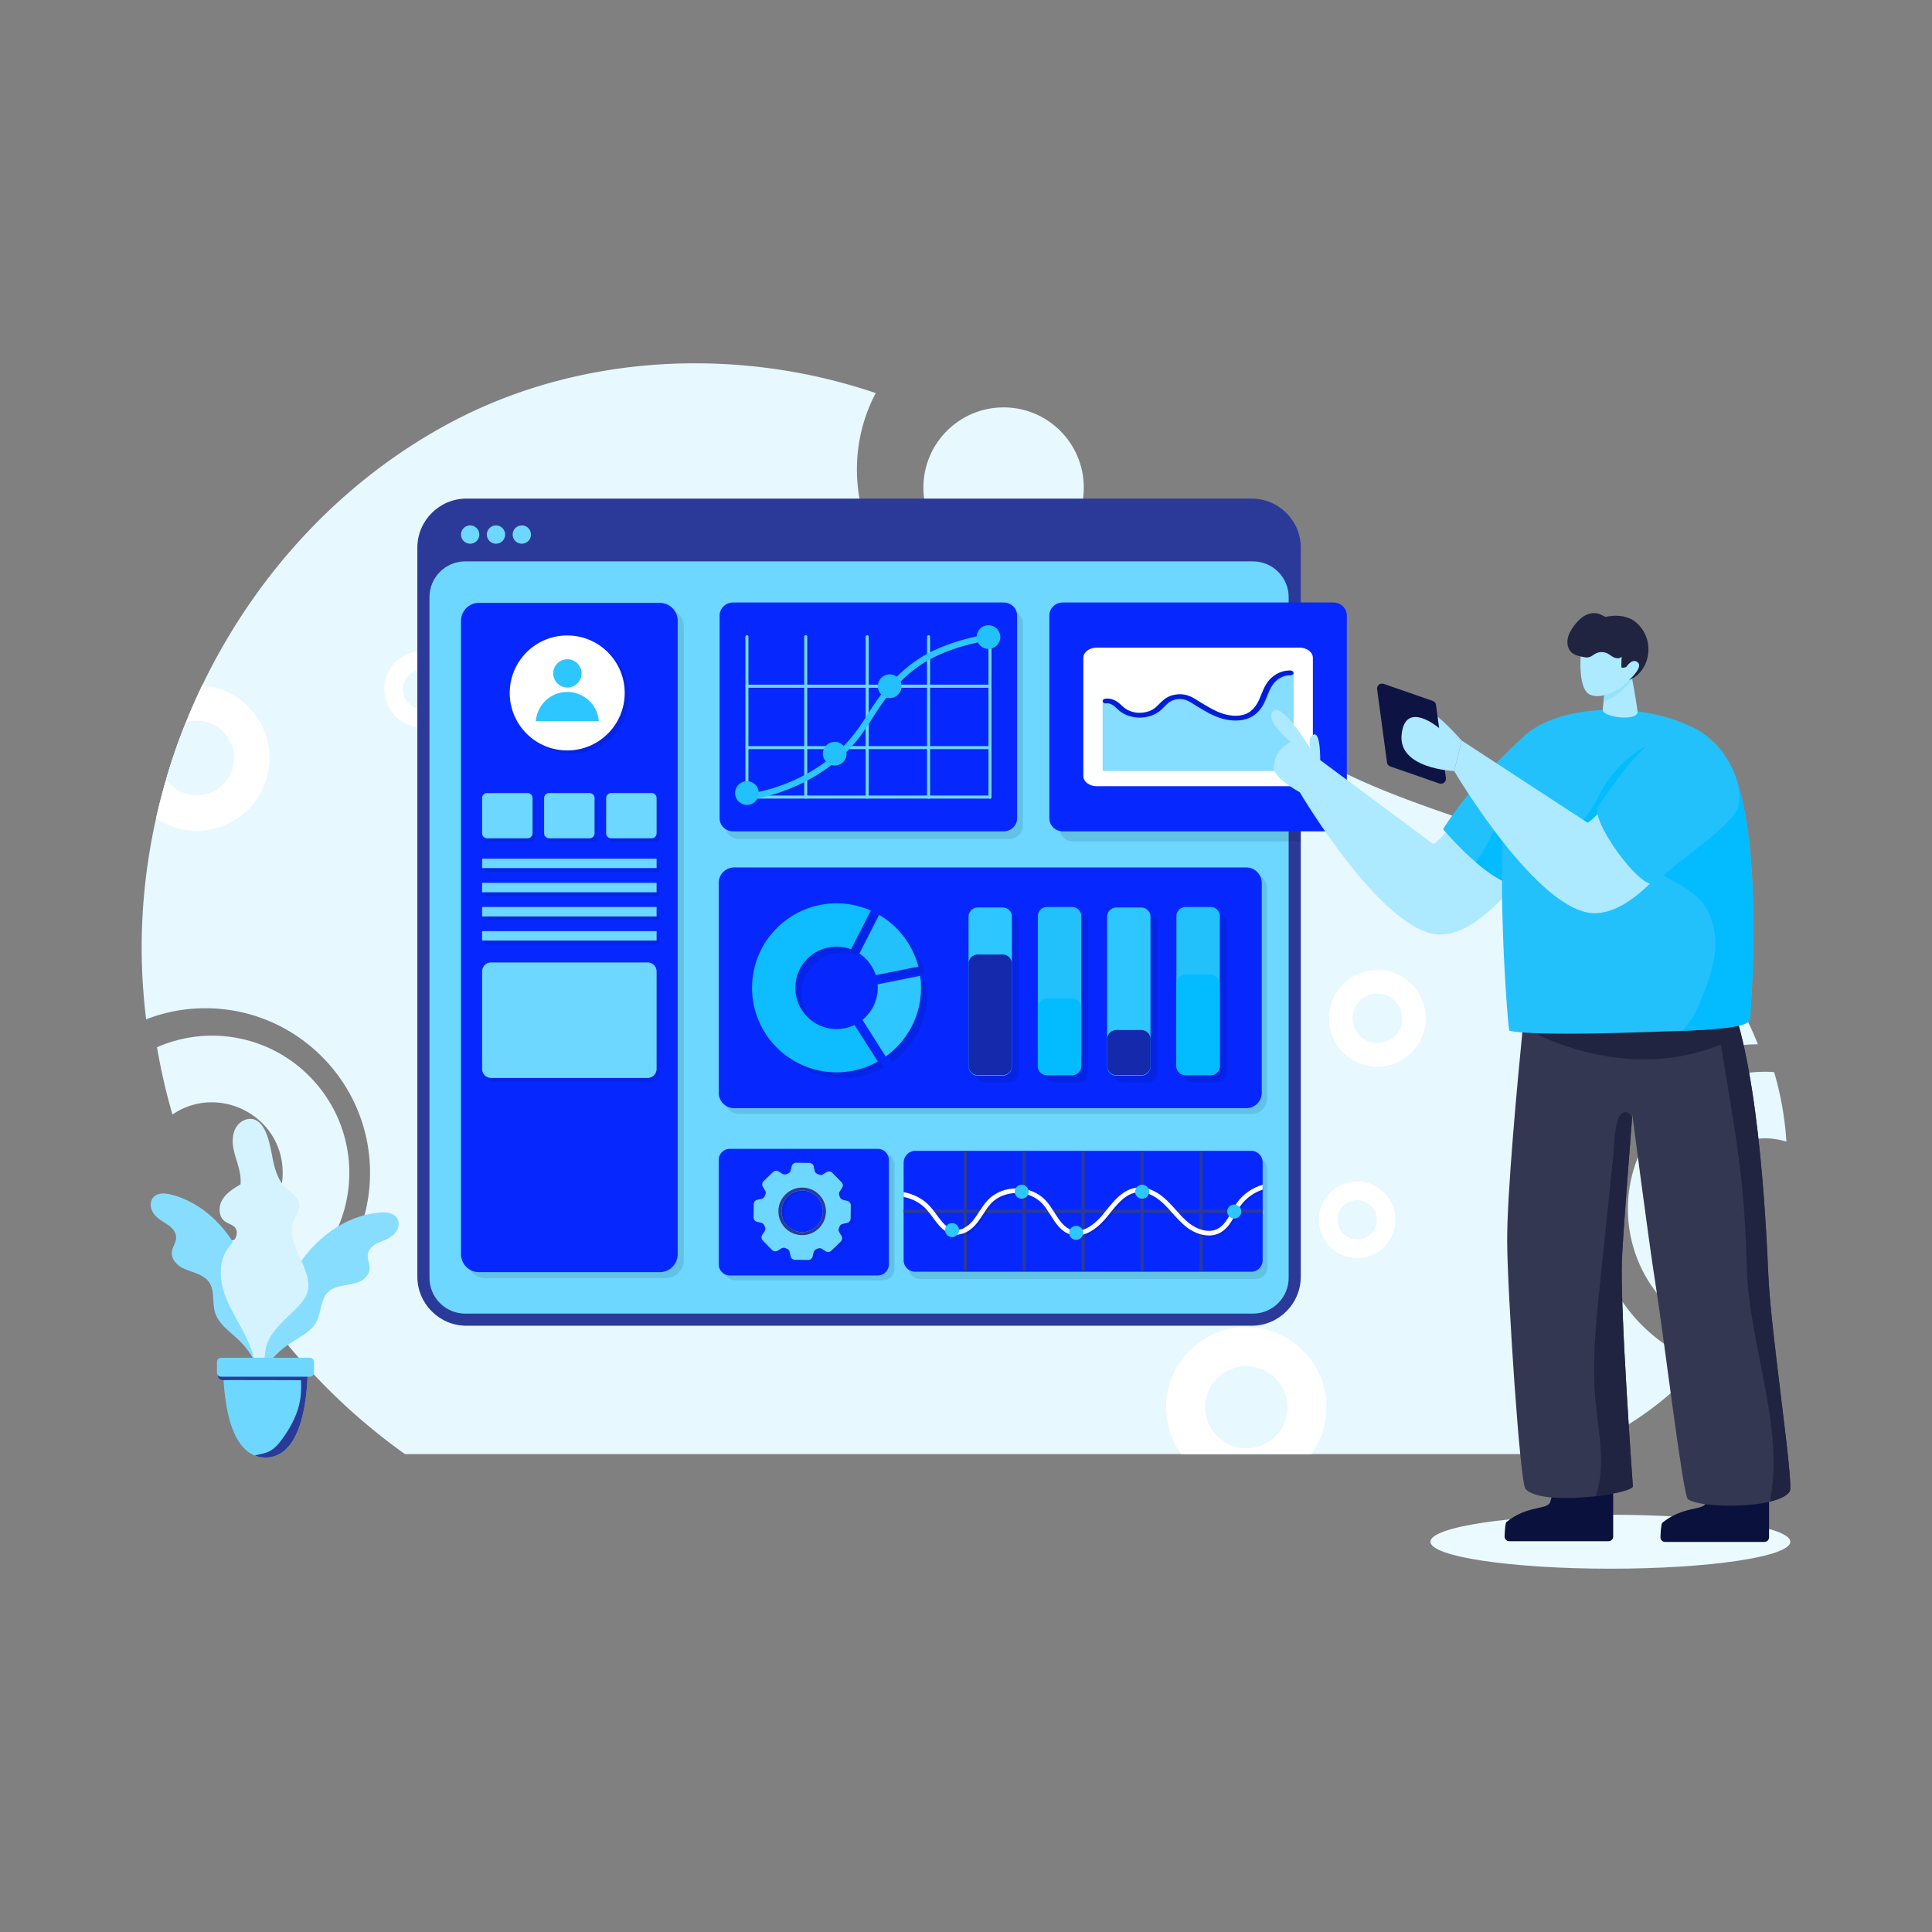 <?xml version="1.0" encoding="UTF-8"?>
<svg xmlns="http://www.w3.org/2000/svg" viewBox="0 0 600 600" id="AdminControlPanel">
  <rect x="0" y="0" width="600" height="600" fill="#808080" stroke="none"/>
  <path fill="#e7f8ff" d="M65.878 321.64a42.085 42.085 0 0 0-17.113 3.602 185.194 185.194 0 0 0 4.795 20.886c14.194-9.72 34.227.264 34.227 18.114 0 10.742-7.715 19.671-17.903 21.525a195.029 195.029 0 0 0 11.231 18.242c15.984-6.137 27.365-21.652 27.365-39.767 0-23.485-19.117-42.602-42.602-42.602zM505.56 375.431c0 19.309 12.893 35.655 30.539 40.854a96.804 96.804 0 0 0 11.081-18.967c-11.636-.49-20.948-10.102-20.948-21.887 0-12.083 9.824-21.909 21.908-21.909 2.322 0 4.539.363 6.65 1.023a99.137 99.137 0 0 0-3.816-21.588 31.171 31.171 0 0 0-2.834-.107c-23.486 0-42.58 19.096-42.58 42.581z" class="colore9e7ff svgShape"></path>
  <path fill="#e7f8ff" d="M45.387 316.57c5.707-2.241 11.907-3.455 18.405-3.455 28.196 0 51.126 22.931 51.126 51.126 0 20.956-12.658 39.002-30.745 46.848 11.691 15.424 25.696 29.192 41.593 40.492h360.869c16.05-5.676 30.416-15.609 41.644-28.226-19.434-7.218-33.326-25.973-33.326-47.927 0-28.133 22.869-51.043 50.971-51.104-6.406-16.298-17.069-30.982-31.115-41.789-32.606-25.07-77.994-28.256-112.286-51.043-19.568-12.997-34.16-31.454-49.316-49.418-9.223 9.141-21.953 14.807-35.948 14.807-28.205 0-51.135-22.93-51.135-51.125a50.73 50.73 0 0 1 5.84-23.681c-42.58-14.489-91.36-12.226-131.216 8.72-34.468 18.107-61.357 47.587-77.953 82.065a180.321 180.321 0 0 0-5.059 11.465v.01a184.923 184.923 0 0 0-6.139 17.666v.01a184.508 184.508 0 0 0-3.136 12.144 184.935 184.935 0 0 0-4.34 33.45c-.36 9.675.083 19.372 1.266 28.966z" class="colore9e7ff svgShape"></path>
  <circle cx="311.673" cy="151.423" r="24.908" fill="#e7f8ff" class="colore9e7ff svgShape"></circle>
  <path fill="#ffffff" d="M366.821 451.581h40.442a24.7 24.7 0 0 0 3.907-8.36c3.414-13.325-4.616-26.899-17.943-30.312-13.326-3.414-26.9 4.627-30.313 17.953-1.902 7.434-.247 14.94 3.907 20.72z" class="colorffffff svgShape"></path>
  <circle cx="387.042" cy="437.04" r="12.757" fill="#e7f8ff" class="colore9e7ff svgShape"></circle>
  <circle cx="427.749" cy="316.251" r="15.033" fill="#ffffff" class="colorffffff svgShape"></circle>
  <circle cx="427.749" cy="316.251" r="7.699" fill="#e7f8ff" class="colore9e7ff svgShape"></circle>
  <circle cx="326.709" cy="264.114" r="15.033" fill="#ffffff" class="colorffffff svgShape"></circle>
  <circle cx="326.709" cy="264.114" r="7.699" fill="#e7f8ff" class="colore9e7ff svgShape"></circle>
  <circle cx="258.386" cy="359.469" r="15.033" fill="#ffffff" class="colorffffff svgShape"></circle>
  <circle cx="258.386" cy="359.469" r="7.699" fill="#e7f8ff" class="colore9e7ff svgShape"></circle>
  <path fill="#ffffff" d="M48.461 254.155a22.424 22.424 0 0 0 7.023 3.147c12.092 3.094 24.411-4.196 27.506-16.288 3.105-12.093-4.195-24.411-16.288-27.506a21.696 21.696 0 0 0-3.907-.648 180.321 180.321 0 0 0-5.059 11.465v.01a184.923 184.923 0 0 0-6.139 17.666v.01a184.508 184.508 0 0 0-3.136 12.144z" class="colorffffff svgShape"></path>
  <path fill="#e7f8ff" d="M51.597 242v.011a11.475 11.475 0 0 0 6.622 4.607c6.2 1.583 12.504-2.15 14.098-8.34 1.583-6.2-2.15-12.503-8.35-14.087a11.526 11.526 0 0 0-6.23.134v.01a184.923 184.923 0 0 0-6.14 17.666z" class="colore9e7ff svgShape"></path>
  <circle cx="189.735" cy="236.974" r="15.033" fill="#ffffff" class="colorffffff svgShape"></circle>
  <circle cx="189.735" cy="236.974" r="7.699" fill="#e7f8ff" class="colore9e7ff svgShape"></circle>
  <circle cx="142.441" cy="285.234" r="11.905" fill="#ffffff" class="colorffffff svgShape"></circle>
  <circle cx="142.441" cy="285.234" r="6.097" fill="#e7f8ff" class="colore9e7ff svgShape"></circle>
  <circle cx="131.234" cy="214.047" r="11.905" fill="#ffffff" class="colorffffff svgShape"></circle>
  <circle cx="131.234" cy="214.047" r="6.097" fill="#e7f8ff" class="colore9e7ff svgShape"></circle>
  <circle cx="421.489" cy="378.806" r="11.905" fill="#ffffff" class="colorffffff svgShape"></circle>
  <circle cx="421.489" cy="378.806" r="6.097" fill="#e7f8ff" class="colore9e7ff svgShape"></circle>
  <path fill="#2b3a99" d="M403.973 170.11v226.341c0 8.44-6.827 15.267-15.266 15.267h-243.83c-8.44 0-15.267-6.828-15.267-15.267V170.11c0-8.42 6.828-15.267 15.267-15.267h243.83c8.439 0 15.266 6.847 15.266 15.267z" class="color452b99 svgShape"></path>
  <path fill="#6dd7ff" d="M133.381 396.842V185.447c0-6.135 4.974-11.109 11.11-11.109h244.606c6.136 0 11.11 4.974 11.11 11.11v211.394c0 6.136-4.974 11.11-11.11 11.11H144.49c-6.135 0-11.109-4.974-11.109-11.11z" class="color8f6dff svgShape"></path>
  <path d="M393.608 363.228v30.4a3.575 3.575 0 0 1-3.576 3.566h-104.36a3.573 3.573 0 0 1-3.566-3.566v-30.286c0-2.04 1.65-3.7 3.69-3.7h104.227a3.594 3.594 0 0 1 3.585 3.586zM388.672 345.968H229.647a4.812 4.812 0 0 1-4.812-4.812v-65.144a4.812 4.812 0 0 1 4.812-4.812h159.025a4.812 4.812 0 0 1 4.812 4.812v65.144a4.812 4.812 0 0 1-4.812 4.812z" opacity=".1" fill="#000000" class="color000000 svgShape"></path>
  <path fill="#0628ff" d="M392.13 360.978v30.4a3.575 3.575 0 0 1-3.576 3.566h-104.36a3.573 3.573 0 0 1-3.566-3.566v-30.286c0-2.04 1.65-3.7 3.69-3.7h104.226a3.594 3.594 0 0 1 3.586 3.586z" class="color6737c1 svgShape"></path>
  <path fill="#2b3a99" d="M299.269 357.565h.97v37.213h-.97zM317.58 357.565h.97v37.213h-.97zM335.892 357.565h.97v37.213h-.97zM354.203 357.565h.97v37.213h-.97zM372.514 357.565h.97v37.213h-.97z" class="color452b99 svgShape"></path>
  <path fill="#2b3a99" d="M280.628 375.682H392.13v.973H280.628z" class="color452b99 svgShape"></path>
  <path d="M206.793 396.928h-56.14a5.572 5.572 0 0 1-5.572-5.573v-196.71a5.572 5.572 0 0 1 5.572-5.573h56.14a5.572 5.572 0 0 1 5.572 5.572v196.711a5.572 5.572 0 0 1-5.572 5.573z" opacity=".1" fill="#000000" class="color000000 svgShape"></path>
  <path fill="#6dd7ff" d="M146.467 168.814a2.828 2.828 0 0 1-3.255-2.35 2.846 2.846 0 0 1 2.359-3.254c1.547-.245 3 .812 3.245 2.359a2.83 2.83 0 0 1-2.349 3.245zM154.49 168.814a2.828 2.828 0 0 1-3.256-2.35 2.846 2.846 0 0 1 2.359-3.254c1.547-.245 3 .812 3.245 2.359a2.83 2.83 0 0 1-2.349 3.245zM162.511 168.814a2.828 2.828 0 0 1-3.255-2.35 2.846 2.846 0 0 1 2.359-3.254c1.547-.245 3 .812 3.245 2.359a2.83 2.83 0 0 1-2.349 3.245z" class="color8f6dff svgShape"></path>
  <path fill="#0628ff" d="M204.889 395.073h-56.14a5.572 5.572 0 0 1-5.572-5.573V192.79a5.572 5.572 0 0 1 5.572-5.573h56.14a5.572 5.572 0 0 1 5.572 5.572V389.5a5.572 5.572 0 0 1-5.572 5.573z" class="color6737c1 svgShape"></path>
  <path d="M204.799 249.098v10.948c0 .858-.687 1.554-1.555 1.554h-12.54a1.565 1.565 0 0 1-1.572-1.554v-10.948c0-.858.705-1.564 1.573-1.564h12.54c.867 0 1.554.706 1.554 1.564zM150.607 267.932h54.192v2.927h-54.192zM204.799 302.928v30.295a2.796 2.796 0 0 1-2.785 2.794h-48.623a2.796 2.796 0 0 1-2.784-2.794v-30.295a2.788 2.788 0 0 1 2.784-2.785h48.623a2.788 2.788 0 0 1 2.785 2.785zM169.87 260.046v-10.948c0-.858.705-1.564 1.563-1.564h12.55c.857 0 1.554.706 1.554 1.564v10.948c0 .858-.697 1.554-1.555 1.554h-12.549a1.563 1.563 0 0 1-1.564-1.554zM150.607 290.426h54.192v2.928h-54.192zM150.607 260.046v-10.948a1.57 1.57 0 0 1 1.564-1.564h12.549c.858 0 1.554.706 1.554 1.564v10.948c0 .858-.696 1.554-1.554 1.554h-12.55a1.563 1.563 0 0 1-1.563-1.554zM150.607 275.427h54.192v2.928h-54.192zM150.607 282.922h54.192v2.937h-54.192z" opacity=".1" fill="#000000" class="color000000 svgShape"></path>
  <circle cx="177.483" cy="216.207" r="17.855" opacity=".1" fill="#000000" class="color000000 svgShape"></circle>
  <circle cx="176.155" cy="215.202" r="17.855" fill="#ffffff" class="colorffffff svgShape"></circle>
  <circle cx="176.21" cy="209.126" r="4.398" fill="#2ec6ff" class="colorff2e56 svgShape"></circle>
  <path fill="#2ec6ff" d="M185.97 223.95c-.395-5.063-4.604-9.057-9.77-9.067-5.166-.01-9.39 3.97-9.804 9.031l19.574.036z" class="colorff2e56 svgShape"></path>
  <path fill="#6dd7ff" d="M203.913 247.846v10.947c0 .858-.687 1.554-1.554 1.554h-12.54a1.565 1.565 0 0 1-1.573-1.554v-10.947c0-.859.705-1.564 1.573-1.564h12.54c.867 0 1.554.705 1.554 1.564zM149.721 266.679h54.192v2.927h-54.192zM203.913 301.675v30.295a2.796 2.796 0 0 1-2.785 2.794h-48.622a2.796 2.796 0 0 1-2.785-2.794v-30.295a2.788 2.788 0 0 1 2.785-2.785h48.622a2.788 2.788 0 0 1 2.785 2.785zM168.983 258.793v-10.947c0-.859.706-1.564 1.564-1.564h12.55c.858 0 1.554.705 1.554 1.564v10.947c0 .858-.696 1.554-1.555 1.554h-12.549a1.563 1.563 0 0 1-1.564-1.554zM149.721 289.174h54.192v2.928h-54.192zM149.721 258.793v-10.947a1.57 1.57 0 0 1 1.564-1.564h12.549c.858 0 1.554.705 1.554 1.564v10.947c0 .858-.696 1.554-1.554 1.554h-12.549a1.563 1.563 0 0 1-1.564-1.554zM149.721 274.174h54.192v2.928h-54.192zM149.721 281.669h54.192v2.937h-54.192z" class="color8f6dff svgShape"></path>
  <path d="M317.627 193.497v63.016c0 2.226-1.882 4.029-4.205 4.029h-83.975c-2.324 0-4.205-1.803-4.205-4.029v-63.016c0-2.227 1.881-4.03 4.205-4.03h83.975c2.323 0 4.205 1.803 4.205 4.03z" opacity=".1" fill="#000000" class="color000000 svgShape"></path>
  <path fill="#0628ff" d="M315.867 191.137v63.017c0 2.226-1.882 4.028-4.205 4.028h-83.975c-2.324 0-4.205-1.802-4.205-4.028v-63.017c0-2.226 1.881-4.029 4.205-4.029h83.975c2.323 0 4.205 1.803 4.205 4.029z" class="color6737c1 svgShape"></path>
  <path d="M403.973 190.24v71.08h-70.726c-2.318 0-4.206-1.812-4.206-4.034v-63.013c0-2.23 1.888-4.033 4.206-4.033h70.726z" opacity=".1" fill="#000000" class="color000000 svgShape"></path>
  <path fill="#0628ff" d="M418.273 191.137v63.017c0 2.226-1.882 4.028-4.205 4.028h-83.976c-2.323 0-4.205-1.802-4.205-4.028v-63.017c0-2.226 1.882-4.029 4.205-4.029h83.976c2.323 0 4.205 1.803 4.205 4.029z" class="color6737c1 svgShape"></path>
  <g opacity=".1" fill="#000000" class="color000000 svgShape">
    <path d="M307.927 248.435h-75.492a.477.477 0 1 1 0-.953h75.492a.477.477 0 1 1 0 .953z" fill="#000000" class="color000000 svgShape"></path>
    <path d="M232.435 248.435a.477.477 0 0 1-.477-.477V198.18a.477.477 0 1 1 .954 0v49.778a.477.477 0 0 1-.477.477zM307.927 248.435a.477.477 0 0 1-.477-.477V198.18a.477.477 0 1 1 .954 0v49.778a.477.477 0 0 1-.477.477zM288.853 248.435a.477.477 0 0 1-.477-.477V198.18a.477.477 0 1 1 .954 0v49.778a.477.477 0 0 1-.477.477zM269.779 248.435a.477.477 0 0 1-.477-.477V198.18a.477.477 0 1 1 .953 0v49.778a.477.477 0 0 1-.476.477zM250.704 248.435a.477.477 0 0 1-.477-.477V198.18a.477.477 0 1 1 .954 0v49.778a.477.477 0 0 1-.477.477z" fill="#000000" class="color000000 svgShape"></path>
    <path d="M307.447 233.083h-75.013a.477.477 0 1 1 0-.953h75.013a.477.477 0 1 1 0 .953zM307.447 214.009h-75.013a.477.477 0 1 1 0-.954h75.013a.477.477 0 1 1 0 .954z" fill="#000000" class="color000000 svgShape"></path>
    <path d="M232.693 248.912a.953.953 0 0 1-.142-1.897c14.117-2.144 26.971-9.715 34.386-20.254.977-1.39 1.916-2.851 2.824-4.265a136.14 136.14 0 0 1 2.585-3.924c4.892-7.067 10.528-12.266 16.752-15.451 6.38-3.266 13.009-4.804 18.65-5.878a.954.954 0 0 1 .357 1.874c-5.509 1.048-11.973 2.546-18.138 5.701-5.941 3.041-11.342 8.034-16.053 14.84-.876 1.265-1.726 2.589-2.549 3.87-.918 1.429-1.868 2.908-2.868 4.33-7.708 10.956-21.039 18.822-35.66 21.043a.957.957 0 0 1-.144.01z" fill="#000000" class="color000000 svgShape"></path>
  </g>
  <circle cx="307.447" cy="198.272" r="3.681" opacity=".1" fill="#000000" class="color000000 svgShape"></circle>
  <circle cx="276.778" cy="213.532" r="3.681" opacity=".1" fill="#000000" class="color000000 svgShape"></circle>
  <circle cx="259.705" cy="234.486" r="3.681" opacity=".1" fill="#000000" class="color000000 svgShape"></circle>
  <path fill="#6dd7ff" d="M307.457 248.011h-75.492a.477.477 0 1 1 0-.953h75.492a.477.477 0 1 1 0 .953z" class="color8f6dff svgShape"></path>
  <path fill="#6dd7ff" d="M231.965 248.011a.477.477 0 0 1-.477-.476v-49.779a.477.477 0 1 1 .954 0v49.779a.477.477 0 0 1-.477.476zM307.457 248.011a.477.477 0 0 1-.476-.476v-49.779a.477.477 0 1 1 .953 0v49.779a.477.477 0 0 1-.477.476zM288.383 248.011a.477.477 0 0 1-.477-.476v-49.779a.476.476 0 1 1 .954 0v49.779a.477.477 0 0 1-.477.476zM269.309 248.011a.477.477 0 0 1-.477-.476v-49.779a.476.476 0 1 1 .954 0v49.779a.477.477 0 0 1-.477.476zM250.234 248.011a.477.477 0 0 1-.476-.476v-49.779a.477.477 0 1 1 .953 0v49.779a.477.477 0 0 1-.477.476z" class="color8f6dff svgShape"></path>
  <path fill="#6dd7ff" d="M306.977 232.66h-75.012a.477.477 0 1 1 0-.954h75.012a.477.477 0 1 1 0 .954zM306.977 213.585h-75.012a.477.477 0 1 1 0-.954h75.012a.477.477 0 1 1 0 .954z" class="color8f6dff svgShape"></path>
  <path fill="#2ec6ff" d="M232.223 248.488a.953.953 0 0 1-.142-1.896c14.117-2.144 26.972-9.716 34.386-20.255.977-1.389 1.916-2.85 2.824-4.264.83-1.294 1.69-2.632 2.585-3.925 4.892-7.067 10.528-12.265 16.752-15.451 6.38-3.265 13.009-4.804 18.651-5.878a.954.954 0 0 1 .357 1.874c-5.51 1.049-11.973 2.546-18.14 5.702-5.94 3.04-11.341 8.033-16.052 14.84-.876 1.264-1.726 2.588-2.548 3.868-.919 1.43-1.868 2.91-2.869 4.332-7.708 10.955-21.038 18.822-35.66 21.042a.957.957 0 0 1-.144.011z" class="colorff2e56 svgShape"></path>
  <circle cx="306.977" cy="197.848" r="3.681" fill="#22c1fc" class="colorfcc922 svgShape"></circle>
  <circle cx="276.308" cy="213.108" r="3.681" fill="#22c1fc" class="colorfcc922 svgShape"></circle>
  <circle cx="259.235" cy="234.062" r="3.681" fill="#22c1fc" class="colorfcc922 svgShape"></circle>
  <circle cx="231.965" cy="246.282" r="3.681" fill="#22c1fc" class="colorfcc922 svgShape"></circle>
  <path d="M384.634 374.156c-.115.166-.216.346-.326.518a2.17 2.17 0 0 0-2.627 2.116c0 .557.215 1.06.56 1.444-.948 1.642-1.972 3.097-3.528 3.913-2.87 1.507-6.446.114-8.63-1.545-1.602-1.211-2.937-2.708-4.339-4.281-.849-.945-1.716-1.927-2.641-2.833-1.477-1.431-3.526-3.008-5.9-3.745a2.17 2.17 0 0 0-1.972-1.27c-.733 0-1.377.364-1.77.918-4.197.548-7.054 4.142-9.582 7.311l-.544.677c-1.426 1.775-3.863 4.304-6.628 5.117a2.168 2.168 0 0 0-1.96-1.246c-.799 0-1.49.436-1.867 1.077-2.116-.886-3.447-2.965-4.85-5.177-.791-1.268-1.621-2.574-2.622-3.68-1.417-1.574-3.317-2.712-5.455-3.331a2.169 2.169 0 0 0-2.108-1.666c-.828 0-1.54.469-1.906 1.148-3.325.057-6.433 1.34-8.563 3.553-1.078 1.115-1.917 2.412-2.728 3.662-.553.839-1.115 1.716-1.745 2.507-.688.883-2.38 2.735-4.527 3.119a2.165 2.165 0 0 0-2.162-2.067c-.726 0-1.364.36-1.759.904-1.105-.9-2.062-2.181-3.042-3.52-.601-.81-1.221-1.65-1.879-2.403-2.098-2.384-5.054-4.004-8.363-4.605v1.487c2.88.563 5.445 2.003 7.276 4.082.61.696 1.211 1.516 1.793 2.298 1.148 1.57 2.329 3.167 3.83 4.205a2.164 2.164 0 0 0 2.144 1.889c.655 0 1.234-.296 1.633-.753 2.162-.1 4.383-1.42 6.21-3.74.658-.838 1.24-1.744 1.812-2.612.81-1.25 1.573-2.432 2.556-3.452 1.804-1.875 4.44-2.965 7.294-3.094a2.164 2.164 0 0 0 4.067.513c1.783.558 3.36 1.531 4.544 2.848.916 1.02 1.707 2.27 2.47 3.48 1.516 2.409 3.098 4.872 5.813 5.868a2.168 2.168 0 0 0 2.134 1.797c1.009 0 1.849-.69 2.093-1.621 3.257-.849 6.024-3.68 7.63-5.672l.543-.686c2.344-2.934 4.755-5.969 8.075-6.68a2.164 2.164 0 0 0 2.143 1.882c.964 0 1.772-.632 2.055-1.502 1.896.713 3.564 2.027 4.796 3.23.897.867 1.745 1.82 2.575 2.746 1.392 1.564 2.832 3.175 4.549 4.482 1.735 1.315 4.262 2.479 6.798 2.479 1.145 0 2.299-.238 3.386-.81 1.9-1.001 3.09-2.71 4.132-4.507.108.016.217.033.33.033 1.2 0 2.172-.972 2.172-2.172a2.14 2.14 0 0 0-.485-1.347c.097-.15.187-.313.287-.457 1.593-2.278 4.063-4.071 6.847-4.996v-1.516c-3.3.972-6.15 2.984-8.039 5.683z" opacity=".1" fill="#000000" class="color000000 svgShape"></path>
  <path fill="#ffffff" d="M392.13 367.93v1.516c-2.785.925-5.254 2.717-6.847 4.996-.581.83-1.096 1.784-1.602 2.699-1.23 2.222-2.498 4.52-4.834 5.75-1.087.572-2.241.81-3.386.81-2.536 0-5.063-1.163-6.799-2.479-1.716-1.306-3.156-2.918-4.548-4.481-.83-.925-1.678-1.879-2.575-2.747-1.955-1.907-5.006-4.1-8.324-3.719-3.672.42-6.246 3.662-8.745 6.79l-.543.686c-2.222 2.756-6.666 7.143-11.558 5.617-2.908-.915-4.539-3.49-6.112-5.989-.763-1.21-1.554-2.46-2.47-3.48-1.888-2.098-4.768-3.328-7.896-3.385-3.127-.038-6.055 1.087-8.01 3.118-.982 1.02-1.745 2.203-2.555 3.452-.572.868-1.154 1.774-1.812 2.613-2.05 2.603-4.596 3.957-7 3.728-3.117-.295-5.006-2.851-6.817-5.33-.582-.782-1.183-1.602-1.793-2.298-1.83-2.08-4.396-3.52-7.276-4.082v-1.487c3.31.6 6.265 2.222 8.363 4.605.658.754 1.278 1.593 1.879 2.403 1.697 2.318 3.309 4.501 5.778 4.74 2.699.257 4.902-2.136 5.712-3.176.63-.791 1.192-1.668 1.745-2.508.81-1.249 1.65-2.546 2.727-3.661 2.241-2.327 5.56-3.643 9.078-3.567 3.538.058 6.8 1.469 8.955 3.862 1 1.106 1.83 2.413 2.622 3.681 1.507 2.375 2.918 4.615 5.321 5.369 4.062 1.278 8-2.67 9.984-5.14l.543-.677c2.556-3.204 5.445-6.847 9.717-7.333 3.89-.439 7.324 2.002 9.508 4.12.925.905 1.792 1.887 2.641 2.831 1.402 1.574 2.737 3.071 4.339 4.282 2.183 1.66 5.76 3.051 8.63 1.545 1.945-1.02 3.06-3.033 4.233-5.169.525-.944 1.069-1.926 1.688-2.822 1.888-2.699 4.74-4.71 8.039-5.683z" class="colorffffff svgShape"></path>
  <path fill="#2ec6ff" d="M385.481 376.246a2.171 2.171 0 1 1-4.344 0 2.17 2.17 0 0 1 2.172-2.165c1.2 0 2.172.972 2.172 2.165zM356.86 370.095a2.171 2.171 0 1 1-4.344 0 2.17 2.17 0 0 1 2.171-2.165c1.2 0 2.172.972 2.172 2.165zM336.376 382.872a2.171 2.171 0 1 1-4.343 0 2.17 2.17 0 0 1 2.171-2.165c1.2 0 2.172.972 2.172 2.165zM319.474 370.095a2.171 2.171 0 1 1-4.344 0 2.17 2.17 0 0 1 2.172-2.165c1.2 0 2.172.972 2.172 2.165zM297.843 382.017a2.171 2.171 0 1 1-4.344 0 2.17 2.17 0 0 1 2.172-2.165c1.2 0 2.172.972 2.172 2.165z" class="colorff2e56 svgShape"></path>
  <path fill="#0628ff" d="M387.038 344.163H228.014a4.812 4.812 0 0 1-4.812-4.812v-65.144a4.812 4.812 0 0 1 4.812-4.812h159.024a4.812 4.812 0 0 1 4.812 4.812v65.144a4.812 4.812 0 0 1-4.812 4.812z" class="color6737c1 svgShape"></path>
  <path d="M359.436 286.857v46.467a2.875 2.875 0 0 1-2.87 2.88h-7.724a2.877 2.877 0 0 1-2.88-2.88v-46.467a2.877 2.877 0 0 1 2.88-2.88h7.724a2.875 2.875 0 0 1 2.87 2.88zM316.4 286.857v46.467a2.875 2.875 0 0 1-2.87 2.88h-7.723a2.877 2.877 0 0 1-2.88-2.88v-46.467a2.877 2.877 0 0 1 2.88-2.88h7.724a2.875 2.875 0 0 1 2.87 2.88zM337.923 286.857v46.467a2.877 2.877 0 0 1-2.88 2.88h-7.714a2.877 2.877 0 0 1-2.88-2.88v-46.467a2.877 2.877 0 0 1 2.88-2.88h7.714a2.877 2.877 0 0 1 2.88 2.88zM380.958 286.857v46.467a2.877 2.877 0 0 1-2.88 2.88h-7.714a2.877 2.877 0 0 1-2.88-2.88v-46.467a2.877 2.877 0 0 1 2.88-2.88h7.714a2.877 2.877 0 0 1 2.88 2.88z" opacity=".1" fill="#000000" class="color000000 svgShape"></path>
  <g opacity=".1" fill="#000000" class="color000000 svgShape">
    <path d="m267.368 320.115 7.219 11.36c-3.774 2.138-8.135 3.347-12.801 3.347-14.487 0-26.238-11.75-26.238-26.238 0-14.486 11.751-26.237 26.238-26.237 3.786 0 7.39.806 10.627 2.248L266.28 296.6a13.037 13.037 0 0 0-4.495-.805c-7.073 0-12.801 5.728-12.801 12.788 0 7.073 5.728 12.801 12.8 12.801a13.05 13.05 0 0 0 5.583-1.27z" fill="#000000" class="color000000 svgShape"></path>
    <path d="M288.023 308.584c0 8.795-4.324 16.576-10.98 21.327l-7.22-11.384a12.747 12.747 0 0 0 4.752-9.943c0-.366-.012-.72-.037-1.075l13.204-2.65c.196 1.209.281 2.455.281 3.725zM268.883 297.92l6.12-11.994a26.22 26.22 0 0 1 12.19 16.062l-13.229 2.663c-.892-2.785-2.724-5.13-5.081-6.73z" fill="#000000" class="color000000 svgShape"></path>
  </g>
  <path fill="#0dbdff" d="m265.382 318.31 7.219 11.36c-3.775 2.138-8.135 3.347-12.802 3.347-14.486 0-26.237-11.75-26.237-26.238 0-14.486 11.75-26.237 26.237-26.237 3.787 0 7.39.806 10.627 2.248l-6.132 12.007a13.037 13.037 0 0 0-4.495-.806c-7.072 0-12.8 5.728-12.8 12.788 0 7.073 5.728 12.802 12.8 12.802a13.05 13.05 0 0 0 5.583-1.27z" class="color0df3ff svgShape"></path>
  <path fill="#2ec6ff" d="M286.037 306.78c0 8.794-4.324 16.575-10.981 21.326l-7.22-11.384a12.747 12.747 0 0 0 4.752-9.943c0-.366-.012-.72-.036-1.074l13.204-2.65a23.37 23.37 0 0 1 .281 3.724z" class="colorff2e56 svgShape"></path>
  <path fill="#22c1fc" d="m266.896 296.116 6.12-11.995a26.22 26.22 0 0 1 12.19 16.062l-13.228 2.664c-.892-2.786-2.724-5.13-5.082-6.731z" class="colorfcc922 svgShape"></path>
  <path fill="#2ec6ff" d="M314.264 284.714v46.47a2.875 2.875 0 0 1-2.873 2.873h-7.72a2.877 2.877 0 0 1-2.882-2.873v-46.47a2.878 2.878 0 0 1 2.882-2.883h7.72a2.876 2.876 0 0 1 2.873 2.883z" class="colorff2e56 svgShape"></path>
  <path fill="#1429ab" d="M314.264 299.318v31.704a2.874 2.874 0 0 1-2.873 2.872h-7.72a2.877 2.877 0 0 1-2.882-2.872v-31.704a2.878 2.878 0 0 1 2.882-2.883h7.72a2.876 2.876 0 0 1 2.873 2.883z" class="colorab1447 svgShape"></path>
  <path fill="#22c1fc" d="M335.782 284.551v46.471a2.874 2.874 0 0 1-2.873 2.872h-7.72a2.877 2.877 0 0 1-2.882-2.872v-46.47a2.878 2.878 0 0 1 2.882-2.883h7.72a2.876 2.876 0 0 1 2.873 2.882z" class="colorfcc922 svgShape"></path>
  <path fill="#03bbff" d="M335.782 312.973v18.05a2.874 2.874 0 0 1-2.873 2.871h-7.72a2.877 2.877 0 0 1-2.882-2.872v-18.05a2.878 2.878 0 0 1 2.882-2.881h7.72a2.876 2.876 0 0 1 2.873 2.882z" class="colorffa903 svgShape"></path>
  <path fill="#2ec6ff" d="M357.3 284.714v46.47a2.875 2.875 0 0 1-2.873 2.873h-7.72a2.877 2.877 0 0 1-2.882-2.873v-46.47a2.879 2.879 0 0 1 2.882-2.883h7.72a2.876 2.876 0 0 1 2.873 2.883z" class="colorff2e56 svgShape"></path>
  <path fill="#1429ab" d="M357.3 322.759v8.263a2.874 2.874 0 0 1-2.873 2.872h-7.72a2.877 2.877 0 0 1-2.882-2.872v-8.263a2.878 2.878 0 0 1 2.882-2.883h7.72a2.876 2.876 0 0 1 2.873 2.883z" class="colorab1447 svgShape"></path>
  <path fill="#22c1fc" d="M378.817 284.551v46.471a2.874 2.874 0 0 1-2.872 2.872h-7.72a2.877 2.877 0 0 1-2.883-2.872v-46.47a2.878 2.878 0 0 1 2.883-2.883h7.72a2.876 2.876 0 0 1 2.872 2.882z" class="colorfcc922 svgShape"></path>
  <path fill="#03bbff" d="M378.817 305.557v25.465a2.874 2.874 0 0 1-2.872 2.872h-7.72a2.877 2.877 0 0 1-2.883-2.872v-25.465a2.878 2.878 0 0 1 2.883-2.883h7.72a2.876 2.876 0 0 1 2.872 2.883z" class="colorffa903 svgShape"></path>
  <path fill="#ffffff" d="M407.724 204.31v36.678c0 1.753-1.845 3.174-4.12 3.174h-63.04c-2.275 0-4.128-1.421-4.128-3.174v-36.679c0-1.753 1.853-3.18 4.129-3.18h63.04c2.274 0 4.12 1.427 4.12 3.18z" class="colorffffff svgShape"></path>
  <path fill="#0dbdff" d="M401.728 209.015v30.413h-59.291v-21.566l.025-.01 2.005-.866a5.843 5.843 0 0 1 2.619 1.063c.473.334.881.698 1.264 1.053.345.315.665.61 1.022.866 1.214.895 2.874 1.417 4.56 1.417 1.724-.03 3.347-.492 4.573-1.378.549-.403 1.034-.886 1.533-1.397.715-.709 1.443-1.447 2.452-2.018 1.418-.787 3.219-1.121 4.943-.915 1.929.236 3.474 1.22 4.828 2.086.358.236.715.453 1.06.66l.473.275c1.673.994 3.423 2.017 5.313 2.726 2.95 1.082 5.965 1.161 8.073.187 1.609-.748 2.886-2.165 3.87-4.34.23-.511.447-1.033.651-1.545.562-1.377 1.137-2.794 2.12-4.084 1.316-1.722 3.832-3.513 6.987-3.395.537.02.945.365.92.768z" opacity=".5" class="color0df3ff svgShape"></path>
  <path fill="#001dd7" d="M401.728 209.015c-.026.413-.537.718-1.01.709-2.337-.06-4.265 1.377-5.249 2.666-.868 1.142-1.392 2.421-1.941 3.77a51.452 51.452 0 0 1-.665 1.593c-1.15 2.52-2.682 4.192-4.7 5.127-1.29.59-2.81.886-4.445.886-1.75 0-3.614-.335-5.441-1.014-2.07-.767-3.896-1.84-5.658-2.883l-.46-.265c-.37-.217-.74-.463-1.124-.7-1.226-.786-2.49-1.593-3.896-1.77-1.213-.148-2.529.098-3.525.659-.78.433-1.405 1.063-2.057 1.722-.523.531-1.072 1.082-1.75 1.565-1.558 1.131-3.69 1.78-5.85 1.78h-.038c-2.158 0-4.304-.669-5.875-1.82-.422-.315-.792-.659-1.15-.984-.37-.334-.715-.65-1.098-.925-.358-.256-1.277-.826-2.21-.689-.523.079-1.022-.177-1.124-.58v-.01c-.102-.404.23-.778.754-.856.409-.06.83-.06 1.251-.01a5.843 5.843 0 0 1 2.619 1.063c.473.334.881.698 1.264 1.053.345.315.665.61 1.022.866 1.214.895 2.874 1.417 4.56 1.417 1.724-.03 3.347-.492 4.573-1.378.549-.403 1.034-.886 1.533-1.397.715-.709 1.443-1.447 2.452-2.018 1.418-.787 3.219-1.121 4.943-.915 1.929.236 3.474 1.22 4.828 2.086.358.236.715.453 1.06.66l.473.275c1.673.994 3.423 2.017 5.313 2.726 2.95 1.082 5.965 1.161 8.073.187 1.609-.748 2.886-2.165 3.87-4.34.23-.511.447-1.033.651-1.545.562-1.377 1.137-2.794 2.12-4.084 1.316-1.722 3.832-3.513 6.987-3.395.537.02.945.365.92.768z" class="color00a5d7 svgShape"></path>
  <path d="M277.767 361.733v32.412a3.461 3.461 0 0 1-3.462 3.462h-45.924a3.461 3.461 0 0 1-3.462-3.462v-32.412a3.453 3.453 0 0 1 3.462-3.452h45.924a3.453 3.453 0 0 1 3.462 3.452z" opacity=".1" fill="#000000" class="color000000 svgShape"></path>
  <path fill="#0628ff" d="M276.051 360.234v32.412a3.461 3.461 0 0 1-3.461 3.462h-45.925a3.461 3.461 0 0 1-3.461-3.462v-32.412a3.453 3.453 0 0 1 3.461-3.452h45.925a3.453 3.453 0 0 1 3.461 3.452z" class="color6737c1 svgShape"></path>
  <path d="M265.225 374.842a1.419 1.419 0 0 0-1.093-1.4l-1.287-.317a1.415 1.415 0 0 1-.985-.854c-.05-.15-.119-.307-.183-.453-.179-.432-.13-.92.124-1.317l.716-1.1a1.432 1.432 0 0 0-.176-1.77l-2.843-2.919a1.422 1.422 0 0 0-1.761-.221l-1.126.682c-.394.236-.886.279-1.306.09-.15-.063-.305-.137-.46-.2a1.42 1.42 0 0 1-.84-1.01l-.272-1.285a1.433 1.433 0 0 0-1.38-1.128l-4.073-.051a1.414 1.414 0 0 0-1.395 1.082l-.317 1.292c-.113.45-.433.822-.864.985-.161.06-.312.118-.468.182a1.41 1.41 0 0 1-1.302-.123l-1.1-.711a1.44 1.44 0 0 0-1.77.176l-2.919 2.843a1.422 1.422 0 0 0-.222 1.761l.687 1.131c.242.39.28.882.091 1.302-.068.15-.142.31-.206.465-.163.431-.55.734-1.005.835l-1.28.271a1.425 1.425 0 0 0-1.127 1.381l-.052 4.073a1.42 1.42 0 0 0 1.093 1.405l1.272.306c.45.114.828.423.985.864.06.151.123.308.192.469.18.422.126.91-.133 1.301l-.711 1.1a1.439 1.439 0 0 0 .176 1.77l2.848 2.92a1.43 1.43 0 0 0 1.766.221l1.126-.682c.394-.236.886-.279 1.301-.09a7.4 7.4 0 0 0 .466.2c.436.174.734.561.835 1.01l.27 1.285c.133.65.713 1.117 1.377 1.128l4.078.051a1.415 1.415 0 0 0 1.4-1.092l.316-1.282c.113-.444.423-.823.854-.98.161-.065.317-.124.468-.188.423-.19.921-.135 1.307.124l1.1.71a1.438 1.438 0 0 0 1.77-.175l2.919-2.849a1.43 1.43 0 0 0 .227-1.766l-.691-1.136a1.375 1.375 0 0 1-.087-1.291c.069-.155.132-.305.185-.45a1.401 1.401 0 0 1 1.015-.836l1.29-.28a1.433 1.433 0 0 0 1.128-1.371l.052-4.088zm-15.524 8.26a6.477 6.477 0 0 1 .617-12.938 6.48 6.48 0 0 1 6.16 6.777 6.48 6.48 0 0 1-6.777 6.16z" opacity=".1" fill="#000000" class="color000000 svgShape"></path>
  <path fill="#6dd7ff" d="M264.223 374.351a1.419 1.419 0 0 0-1.092-1.4l-1.287-.317a1.415 1.415 0 0 1-.986-.854c-.049-.15-.118-.306-.183-.452-.178-.433-.13-.92.124-1.317l.717-1.1a1.432 1.432 0 0 0-.176-1.77l-2.844-2.919a1.422 1.422 0 0 0-1.761-.222l-1.125.682c-.395.237-.887.28-1.307.091-.15-.063-.305-.137-.46-.2a1.42 1.42 0 0 1-.84-1.011l-.271-1.285a1.433 1.433 0 0 0-1.381-1.128l-4.073-.05a1.414 1.414 0 0 0-1.395 1.082l-.317 1.292c-.113.45-.432.822-.864.985-.161.059-.312.118-.468.182a1.41 1.41 0 0 1-1.302-.123l-1.1-.711a1.44 1.44 0 0 0-1.77.176l-2.918 2.843a1.422 1.422 0 0 0-.222 1.761l.686 1.131c.242.39.28.881.092 1.301-.069.15-.143.31-.206.465-.164.432-.551.735-1.006.836l-1.279.27a1.426 1.426 0 0 0-1.128 1.382l-.051 4.073a1.42 1.42 0 0 0 1.092 1.405l1.272.306c.45.113.828.422.986.864.059.151.123.307.192.469.179.422.125.91-.134 1.3l-.711 1.1a1.439 1.439 0 0 0 .176 1.77l2.848 2.92a1.43 1.43 0 0 0 1.767.222l1.125-.682c.394-.236.887-.28 1.302-.091.154.074.305.137.465.2.436.175.734.562.835 1.011l.27 1.285c.133.65.714 1.116 1.377 1.127l4.078.052a1.415 1.415 0 0 0 1.4-1.092l.317-1.283c.113-.444.422-.822.853-.98.162-.064.318-.123.469-.187.422-.19.92-.135 1.306.123l1.1.712a1.438 1.438 0 0 0 1.77-.177l2.92-2.848a1.43 1.43 0 0 0 .226-1.766l-.69-1.136a1.375 1.375 0 0 1-.087-1.291c.068-.155.132-.305.184-.451a1.401 1.401 0 0 1 1.016-.835l1.29-.28a1.433 1.433 0 0 0 1.127-1.372l.052-4.088zm-15.438 8.302a6.477 6.477 0 0 1 .617-12.938 6.48 6.48 0 0 1 6.16 6.777 6.48 6.48 0 0 1-6.777 6.16z" class="color8f6dff svgShape"></path>
  <path fill="#2b3a96" d="M249.478 368.83a7.377 7.377 0 0 0-7.722 7.019 7.377 7.377 0 0 0 7.019 7.721 7.377 7.377 0 0 0 7.722-7.018 7.377 7.377 0 0 0-7.02-7.722zm-.693 13.823a6.477 6.477 0 0 1 .617-12.938 6.48 6.48 0 0 1 6.16 6.777 6.48 6.48 0 0 1-6.777 6.16z" class="color452b96 svgShape"></path>
  <path fill="#ade9ff" d="M465.908 279.676c-5.267 5.214-11.411 10.322-18.222 10.555-17.661.613-44.016-44.164-44.016-44.164s-8.312-4.611-8.122-7.784c.37-6.08 5.373-7.783 5.373-7.783s-8.387-6.674-5.563-9.667c2.728-2.919 11.263 11.094 11.75 11.898-.117-.328-1.27-3.533.814-4.58 2.21-1.1 2.083 7.9 2.083 7.9l35.122 26.09s2.506-1.47 4.79-5.023c6.198-9.655 24.346 14.256 15.99 22.558z" class="colorffadaf svgShape"></path>
  <ellipse cx="500.12" cy="478.797" fill="#ebfaff" rx="55.88" ry="8.377" class="coloredebff svgShape"></ellipse>
  <path fill="#0a113c" d="M500.99 464.146v13.046c0 .798-.642 1.44-1.44 1.44H468.7c-.813 0-1.47-.673-1.439-1.486.047-1.174.172-4.146.58-4.475 6.538-5.287 12.749-3.707 13.578-6.195.83-2.487 1.158-5.256 1.158-5.256s17.318-.25 18.413 2.926zM549.4 464.373v13.047c0 .798-.64 1.44-1.438 1.44h-30.85c-.814 0-1.47-.673-1.44-1.486.047-1.174.172-4.146.58-4.475 6.538-5.287 12.75-3.708 13.578-6.195.83-2.487 1.158-5.256 1.158-5.256s17.318-.25 18.413 2.925z" class="color0a163c svgShape"></path>
  <path fill="#22c1fc" d="M448.149 257.509c2.03 2.36 5.79 6.503 10.139 10.235 3.073 2.634 6.448 5.049 9.714 6.476 2.607-2.223 5.611-4.747 8.163-7.272 3.17-3.155 5.64-6.339 5.763-9.069.343-7.244-9.302-28.606-9.302-28.606s-15.01 13.212-24.477 28.236z" class="colorfcc922 svgShape"></path>
  <path fill="#03bbff" d="M458.288 267.744c3.073 2.634 6.448 5.049 9.714 6.476 2.607-2.223 5.611-4.747 8.163-7.272 1.866-7.299 1.743-15.12-.315-22.364a40.857 40.857 0 0 0-2.964-7.587c-1.207-2.36-2.648-3.814-3.018-.274-.563 5.584-1.88 11.1-3.856 16.354a65.439 65.439 0 0 1-7.724 14.667z" class="colorffa903 svgShape"></path>
  <path fill="#333752" d="M468.07 385.779c.097 15.64 3.952 74.665 5.68 76.613 2.854 3.211 13.364 3.266 21.83 2.264 6.393-.755 11.62-2.1 11.524-3.128 0 0-4.074-55.553-3.388-70.645.37-8.246 2.675-37.676 3.141-43.63.055-.687.083-1.057.083-1.057s5.09 39.46 7.19 52.562c2.62 16.423 8.52 65.512 10.029 66.788 2.606 2.195 16.875 2.895 25.505.81 2.91-.714 5.187-1.743 6.147-3.129 1.44-2.072-5.804-48.677-6.613-66.829-.823-18.646-3.32-69.657-13.857-90.759l-61.48 4.226s-.371 3.499-.92 9.055c-1.66 16.753-4.98 52.206-4.87 66.859z" class="color373352 svgShape"></path>
  <path fill="#202440" d="M534.436 324.35c4.88 30.483 7.245 40.466 8.068 69.586.673 23.847 11.757 49.013 7.16 72.42.385.068-.384-.042 0 0 2.91-.714 5.187-1.743 6.147-3.129 1.44-2.072-5.804-48.677-6.613-66.829-.823-18.646-3.32-69.657-13.857-90.759l-61.48 4.226s-.371 3.499-.92 9.055c18.7 10.332 41.71 13.731 61.495 5.43z" class="color262040 svgShape"></path>
  <path fill="#22c1fc" d="M468.754 320.114c8.232 1.646 36.087.672 53.868 0 10.386-.398 20.339-1.167 20.778-3.403.411-2.168 5.084-64.334-7.84-82.184a17.085 17.085 0 0 0-1.591-2.154c-12.308-14.625-48.693-15.997-61.343-3.1-10.66 10.88-4.407 90.731-3.872 90.841z" class="colorfcc922 svgShape"></path>
  <path fill="#03bbff" d="M528.516 280.106c3.664 4.376 4.68 10.496 3.993 16.162-.7 5.667-2.909 11.018-5.104 16.286-1.139 2.717-2.908 5.187-4.843 7.56 10.386-.398 20.339-1.167 20.778-3.403.411-2.168 5.084-64.334-7.84-82.184a17.085 17.085 0 0 0-1.591-2.154c-3.115.48-6.216 1.167-9.33 1.523-1.647.192-3.334.288-4.926-.164-1.591-.453-3.087-1.55-3.594-3.129l-2.566-.123c-6.503 3.046-12.046 8.095-15.669 14.31-2.593 4.432-4.568 9.81-9.192 12.06l30.294 16.382c3.485 1.88 7.052 3.842 9.59 6.874z" class="colorffa903 svgShape"></path>
  <path fill="#ade9ff" d="M451.603 239.445s26.355 44.78 44.017 44.158c6.809-.232 12.958-5.334 18.22-10.547 8.355-8.306-9.786-32.218-15.986-22.557-2.292 3.546-4.79 5.018-4.79 5.018l-39.104-25.522-2.357 9.45z" class="colorffadaf svgShape"></path>
  <path fill="#22c1fc" d="M496.646 250.088c-4.155 2.976 13.175 27.18 17.33 24.204 8.355-8.303 25.064-18.171 25.99-24.44 1.521-10.198-7.36-21.303-15.04-24.292-8.536-3.322-22.078 14.862-28.28 24.528z" class="colorfcc922 svgShape"></path>
  <path fill="#202440" d="M497.185 451.526c.164 4.431-.179 8.959-1.606 13.13 6.394-.755 11.621-2.1 11.525-3.128 0 0-4.074-55.553-3.388-70.645.37-8.246 2.675-37.676 3.141-43.63-.329-.906-.836-1.578-1.577-1.798-4.034-1.221-3.965 10.62-4.171 12.582-.659 6.448-1.331 12.883-2.004 19.331-.754 7.244-1.509 14.489-2.25 21.72-1.234 11.812-2.455 23.708-1.399 35.521.494 5.653 1.523 11.25 1.729 16.917z" class="color262040 svgShape"></path>
  <path fill="#ade9ff" d="M497.773 220.736c.9 2.115 10.057 3.185 10.79.577.096-.325-.901-6.32-1.658-10.37a85.56 85.56 0 0 0-.637-3.184c-.096-.42-.168-.661-.204-.661-.096.036-1.298.384-2.644.769-1.862.528-4.013 1.141-4.013 1.141l-.865 4.182c0 .204-.313 2.62-.541 4.662-.168 1.454-.288 2.716-.228 2.884z" class="colorffadaf svgShape"></path>
  <path fill="#93e2ff" d="M498 217.852c2.428-.84 4.795-2.247 6.19-3.929.023-.024.131-.108.3-.276.528-.493 1.67-1.574 2.415-2.704.685-1.01 1.033-2.055.324-2.716-.324-.3-.648-.444-.96-.468-1.419-.156-2.68 1.886-2.68 1.886l-.169-1.778c-1.862.528-4.013 1.141-4.013 1.141l-.865 4.182c0 .204-.313 2.62-.541 4.662z" class="colorff9396 svgShape"></path>
  <path fill="#ade9ff" d="M491.217 201.047c-.659 3.717-.874 12.499 2.175 14.474 2.801 1.815 9.126-.316 12.244-4.083.028-.026.133-.111.307-.278 1.018-.939 4.228-4.019 2.733-5.417-1.738-1.655-3.642 1.412-3.642 1.412l-.633-6.697s-11.722-1.947-12.705-.959c-.18.183-.341.734-.479 1.548z" class="colorffadaf svgShape"></path>
  <path fill="#202440" d="M488.187 202.733c.867.71 2.006.982 3.092 1.222.763.167 1.567.334 2.32.104.689-.198 1.253-.72 1.89-1.065a4.097 4.097 0 0 1 3.719-.063c.731.366 1.337.95 2.09 1.264.762.303 1.9.397 2.308-.313.052.104-.199 3.228.01 3.437.188.209 1.421-.167 1.421-.167s1.901-3.061 3.635-1.41c1.494 1.4-1.713 4.481-2.726 5.421 6.414-2.413 8.503-12.431 2.141-17.863a9.102 9.102 0 0 0-.741-.554l-.01-.01a3.614 3.614 0 0 0-1.15-.627c-.01 0-.02-.01-.031-.01-2.257-1.024-4.973-1.066-7.574-.513-.679-.303-1.326-.71-2.037-.95-1.462-.48-3.103-.157-4.44.606-1.337.773-2.402 1.932-3.322 3.175-.908 1.233-1.713 2.602-1.943 4.116-.24 1.525.168 3.207 1.348 4.2z" class="color262040 svgShape"></path>
  <path fill="#ade9ff" d="M453.96 229.995s-8.292-9.415-9.969-8.465c-1.673.94 2.363 4.564 2.363 4.564" class="colorffadaf svgShape"></path>
  <path fill="#0d1443" d="m431.778 238.03 15.2 5.279a1.56 1.56 0 0 0 2.056-1.682l-3.07-22.699a1.56 1.56 0 0 0-1.034-1.264l-15.2-5.28a1.56 1.56 0 0 0-2.056 1.682l3.071 22.7a1.56 1.56 0 0 0 1.033 1.263z" class="color0d1e43 svgShape"></path>
  <path fill="#ade9ff" d="M435.29 228.024c-1.213 10.809 16.313 11.42 16.313 11.42l2.357-9.449-7.024-3.878s-10.432-8.902-11.645 1.907z" class="colorffadaf svgShape"></path>
  <path fill="#87ddfd" d="M98.383 410.257c1.442-2.877 1.144-6.64 3.42-8.917 2.553-2.553 6.6-1.877 9.782-3.288 1.593-.706 3.026-2.095 3.19-3.83.157-1.643-.832-3.27-.522-4.89.25-1.306 1.306-2.321 2.463-2.977 1.156-.655 2.447-1.038 3.633-1.638 1.188-.601 2.294-1.452 2.936-2.618s.744-2.684.026-3.805c-1.065-1.66-3.383-1.894-5.35-1.736-7.566.61-14.649 4.474-20.008 9.85-7.5 7.526-11.679 17.559-14.53 27.849-.754 2.724-1.99 5.881-2.148 8.708-.027.48-.018 2.04.685 2.156.556.092 1.663-1.993 2.005-2.415 5.715-7.076 11.838-7.3 14.418-12.449z" class="colorb6b6ef svgShape"></path>
  <path fill="#87ddfd" d="M74.164 416.18c-2.767-2.664-6.289-4.955-7.398-8.632-.93-3.082.008-6.74-1.846-9.37-1.004-1.425-2.65-2.246-4.283-2.858-1.632-.612-3.344-1.085-4.793-2.053-1.45-.968-2.624-2.581-2.49-4.32.127-1.644 1.379-3.079 1.35-4.728-.023-1.33-.89-2.51-1.918-3.353-1.028-.844-2.234-1.442-3.3-2.236-1.068-.794-2.013-1.822-2.446-3.08s-.275-2.772.625-3.753c1.333-1.455 3.656-1.29 5.567-.797 7.351 1.893 13.67 6.91 18.032 13.123 6.105 8.696 8.508 19.295 9.559 29.921.278 2.813.957 6.135.63 8.948-.056.477-.332 2.012-1.044 2.007-.563-.005-1.298-2.248-1.563-2.723a26.046 26.046 0 0 0-4.682-6.096z" class="colorb6b6ef svgShape"></path>
  <path fill="#d4f3ff" d="M79.275 425c-.203-4.48-2.17-8.68-4.316-12.617-2.147-3.937-4.537-7.813-5.722-12.139s-.987-9.298 1.727-12.868c.68-.893 1.503-1.685 2.048-2.666.545-.981.765-2.25.175-3.204-.716-1.157-2.274-1.41-3.368-2.217-1.996-1.474-2.033-4.614-.753-6.74 1.28-2.126 3.499-3.478 5.632-4.746.411-4.485-1.896-7.996-2.362-12.208-.229-2.068.063-4.28 1.29-5.96s3.537-2.658 5.482-1.921c3.888 1.472 4.86 8.575 5.604 12.275 1.672 8.312 4.343 8.886 6.638 11.178.875.874 1.606 1.995 1.626 3.23.058 3.526-4.983 4.785-.513 14.747 1.467 3.27 3.308 6.55 3.322 10.134.017 4.02-3.69 7.003-6.579 9.8-2.89 2.795-5.904 5.862-6.676 9.808-.378 1.936-.238 6.141-3.255 6.114z" class="colord7d4ff svgShape"></path>
  <path fill="#6dd7ff" d="M95.62 423.809c-.23 20.811-5.88 28.832-13.17 28.832a8.89 8.89 0 0 1-3.28-.604h-.008c-8.515-3.361-9.796-19.127-9.876-28.228H95.62z" class="color8f6dff svgShape"></path>
  <path fill="#2b3a96" d="M95.62 423.809c-.23 20.811-5.88 28.832-13.17 28.832a8.89 8.89 0 0 1-3.28-.604c2.476-.807 4.842-.397 7.835-4.295 7.557-9.843 6.471-16.237 6.47-19.864-.128.239.578.52.451.759-25.142-.066-24.465-.027-24.484-.028-1.066-.06-1.938-.417-1.744-2.05.104-.902.663-1.685 1.252-2.378.105-.126.217-.253.336-.372H95.62z" class="color452b96 svgShape"></path>
  <path fill="#6dd7ff" d="M97.526 422.93v3.359c0 .7-.566 1.258-1.258 1.258h-27.63c-.7 0-1.258-.558-1.258-1.258v-3.358c0-.692.559-1.259 1.258-1.259h27.63c.692 0 1.258.567 1.258 1.259z" class="color8f6dff svgShape"></path>
</svg>

